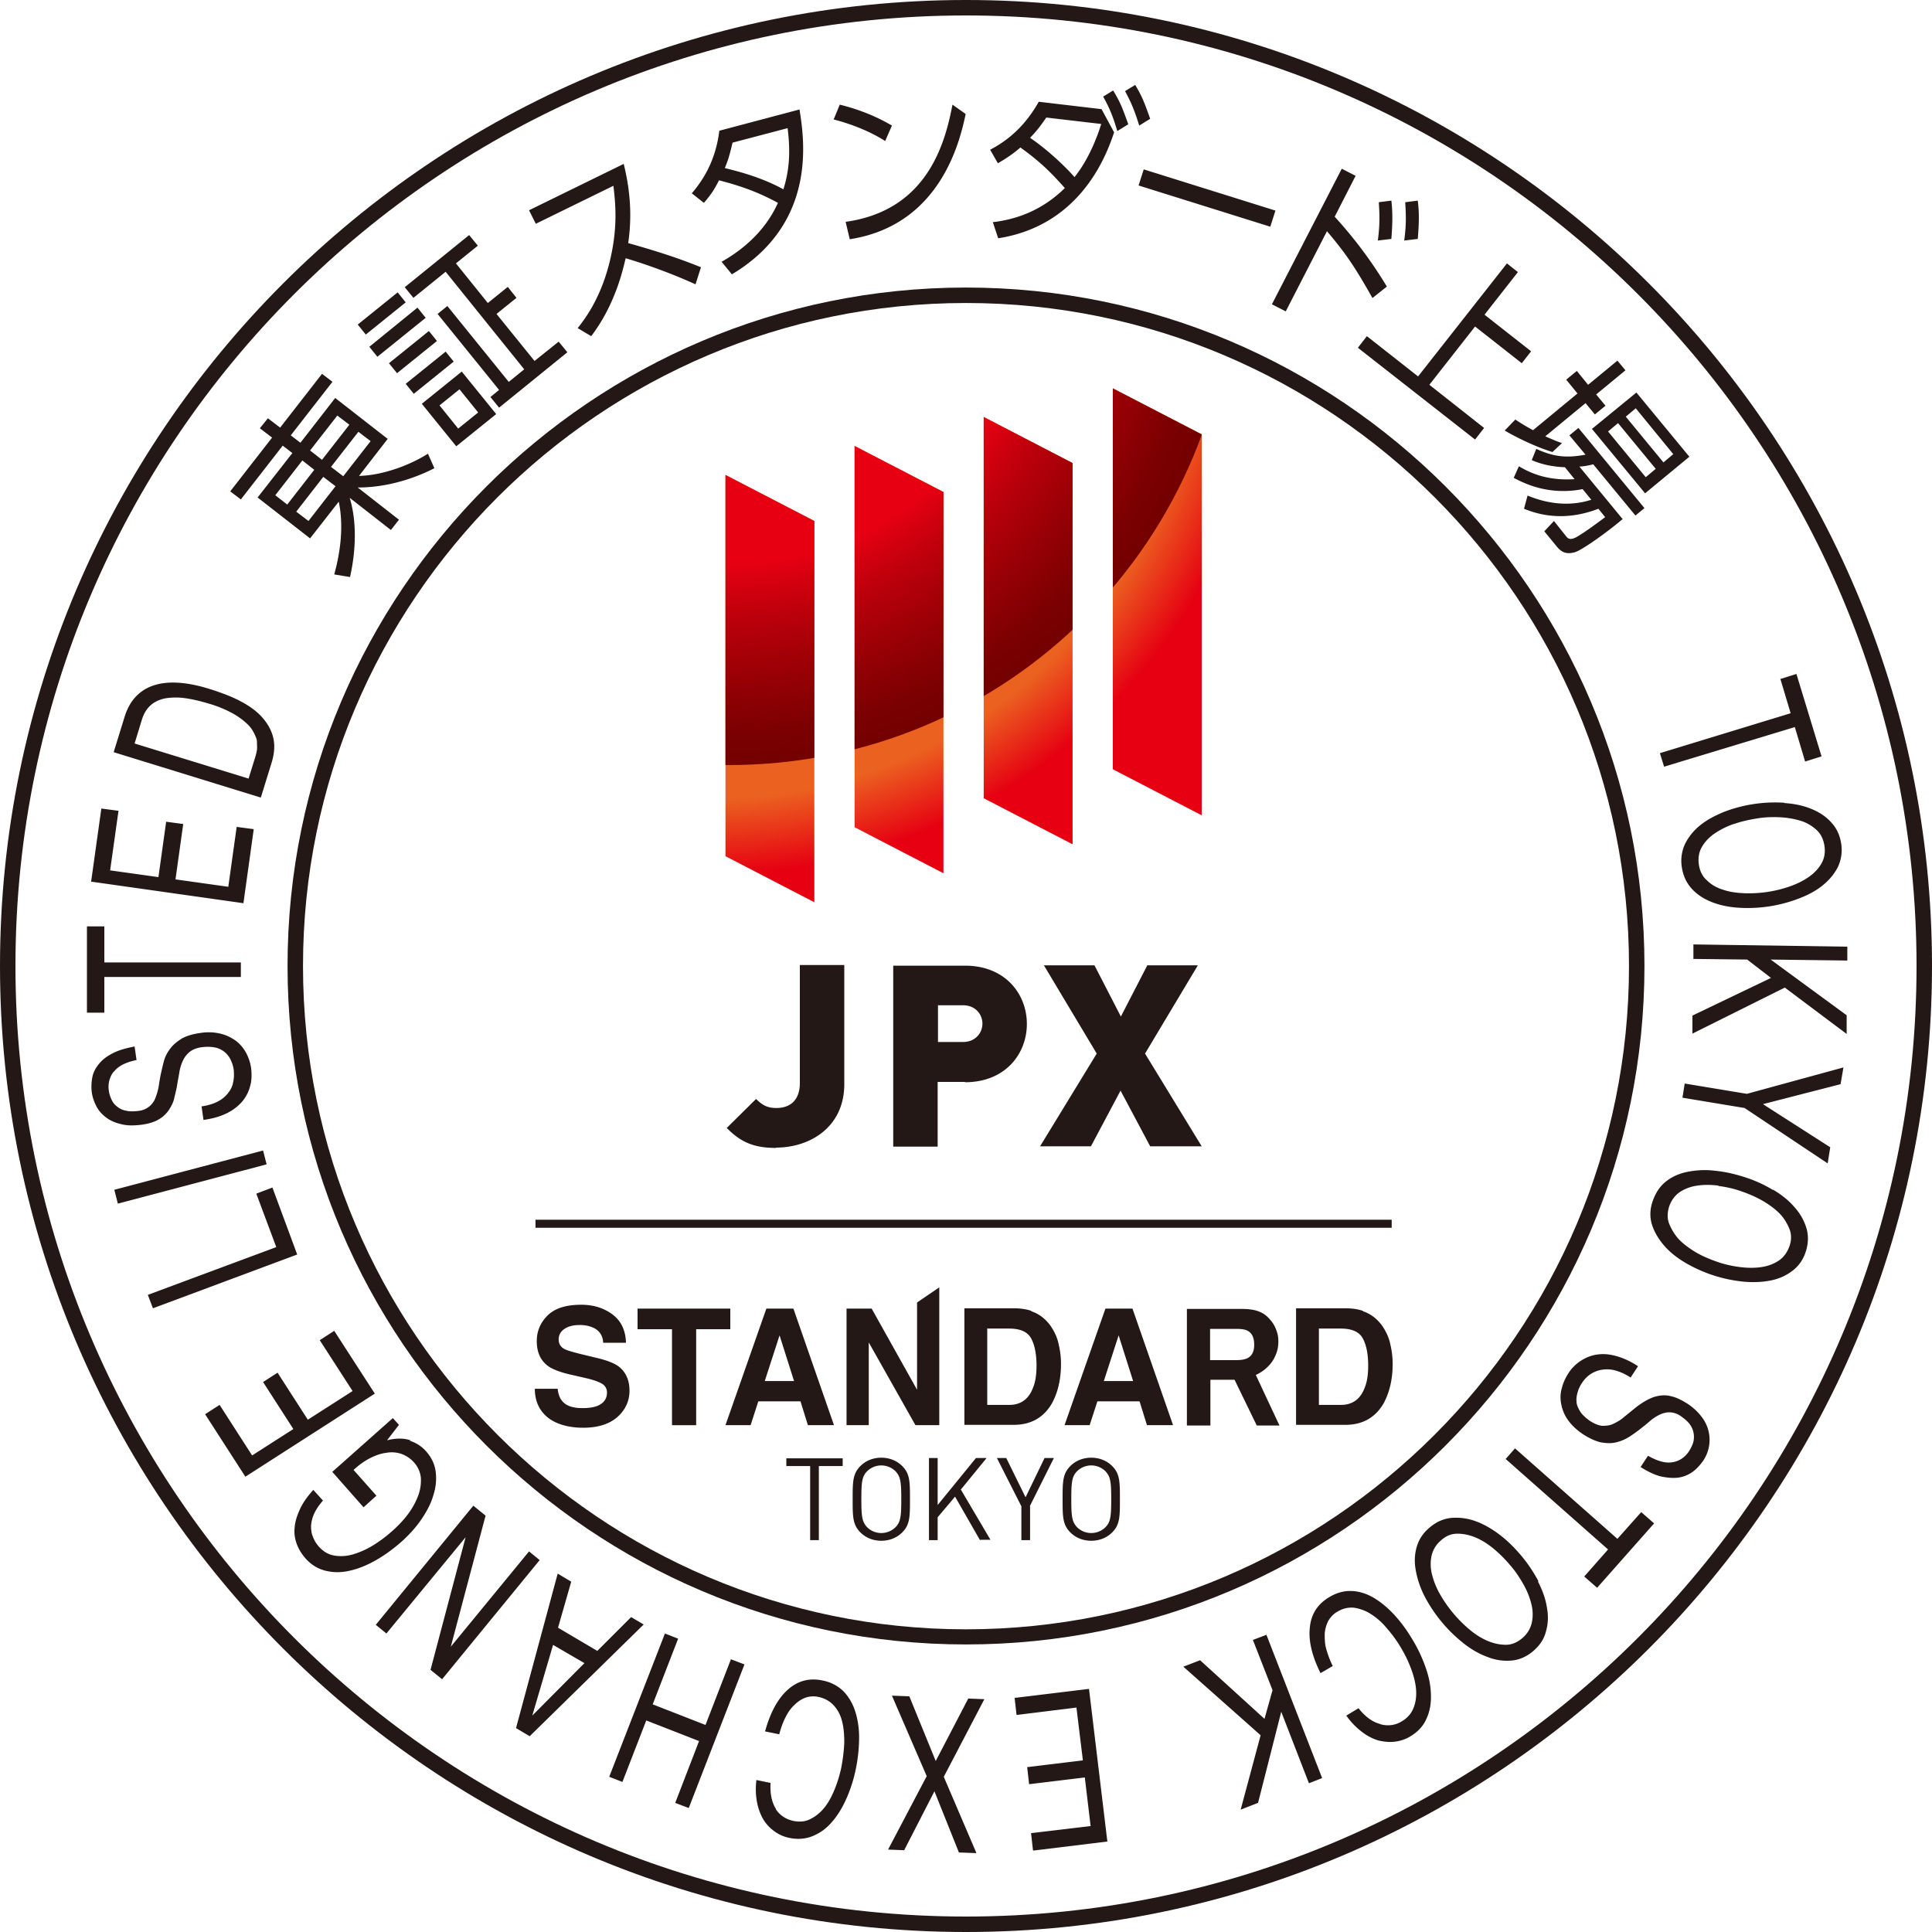 <svg xmlns="http://www.w3.org/2000/svg" viewBox="0 0 60 60"><defs><radialGradient id="e" cx="21.96" cy="9.52" fx="21.96" fy="9.52" r="23.54" gradientTransform="rotate(.37 21.71 9.221)" gradientUnits="userSpaceOnUse"><stop offset=".65" stop-color="#eb6120"/><stop offset=".75" stop-color="#e60012"/></radialGradient><radialGradient id="f" cx="22.63" cy="8.12" fx="22.63" fy="8.12" r="15.64" gradientUnits="userSpaceOnUse"><stop offset=".6" stop-color="#e60012"/><stop offset=".71" stop-color="#bb000b"/><stop offset=".84" stop-color="#940005"/><stop offset=".94" stop-color="#7b0001"/><stop offset="1" stop-color="#730000"/></radialGradient><clipPath id="d"><path d="M25.29 28.02l-2.76-1.43V14.75l2.76 1.43v11.84zm4.01-.9l-2.76-1.43V13.85l2.76 1.43v11.84zm4.01-.9l-2.76-1.43V12.95l2.76 1.43v11.84zm4.01-.9l-2.76-1.43V12.06l2.76 1.43v11.84z" fill="none"/></clipPath><style>.j{fill:#231815}</style></defs><g id="b"><g id="c"><path class="j" d="M30 60C13.46 60 0 46.54 0 30S13.46 0 30 0s30 13.46 30 30-13.46 30-30 30zM30 .48C13.72.48.48 13.72.48 30S13.72 59.52 30 59.52 59.52 46.28 59.52 30 46.28.48 30 .48z"/><path class="j" d="M30 51.07C18.38 51.07 8.93 41.62 8.93 30S18.38 8.93 30 8.93 51.07 18.38 51.07 30 41.62 51.07 30 51.07zm0-41.66C18.64 9.41 9.41 18.65 9.41 30S18.65 50.6 30 50.6 50.59 41.36 50.59 30 41.36 9.41 30 9.41z"/><path class="j" d="M10.33 11.85l-1.3 1.67.3.23 1.08-1.39 1.63 1.27-.89 1.15c.79-.02 1.64-.37 2.14-.69l.2.45c-.23.12-1.19.6-2.38.6l1.28 1-.25.32-1.28-1c.23.75.19 1.67.01 2.46l-.49-.08c.21-.76.29-1.55.14-2.26l-.89 1.14L8 15.45l1.08-1.38-.3-.23-1.3 1.67-.33-.25 1.3-1.67-.38-.29.25-.31.38.29 1.3-1.67.33.25zm-1.78 3.53l.37.29.84-1.08-.37-.29-.84 1.08zm.65.51l.38.29.84-1.08-.38-.29-.84 1.08zm1.28-2.99l-.85 1.09.37.29.85-1.09-.37-.28zm.65.51l-.85 1.09.38.29.85-1.09-.38-.29zm1.22-4.33l.25.31-1.24 1-.25-.31 1.24-1zm.62.48l.25.31-1.5 1.21-.25-.31 1.5-1.22zm.35.72l.25.31-1.24 1-.25-.31 1.24-1zm.57-.78l1.91 2.36.48-.39-2.44-3.03-1 .81-.27-.33 2-1.62.27.33-.68.55.99 1.23.62-.5.27.34-.62.5 1.18 1.46.75-.6.27.33-2.12 1.72-.27-.33.27-.22-1.91-2.36.32-.26zm-.05 1.42l.25.31-1.24 1-.25-.31 1.24-1zm.5.62l1.07 1.32-1.24 1-1.07-1.32 1.24-1zm-.07.55l-.62.5.58.72.62-.5-.58-.72zm5.1-7c.27 1.09.22 1.89.14 2.46 1.11.31 1.74.54 2.26.75l-.17.53c-1.01-.46-1.96-.75-2.17-.81-.09.38-.33 1.45-1.07 2.42l-.42-.25c.29-.36.76-1.03 1.02-2.17.22-.97.16-1.67.09-2.25l-2.41 1.18-.21-.42 2.94-1.44zm2.11.92c.47-.55.76-1.16.86-1.95l2.49-.66c.14.9.57 3.52-2.1 5.12l-.32-.39c.74-.42 1.38-1.01 1.75-1.83-.5-.27-1.01-.49-1.83-.7-.1.19-.19.38-.47.7l-.38-.3zm1.27-1.58c-.1.43-.15.57-.24.79.58.14 1.22.33 1.82.66.15-.49.24-1.04.13-1.9l-1.71.45zm4.74-.05c-.31-.2-.86-.48-1.6-.67l.19-.46c.9.22 1.48.57 1.62.65l-.21.48zm-1.23 2.51c2.5-.35 3.08-2.37 3.32-3.64l.41.29c-.17.8-.76 3.45-3.6 3.89l-.13-.55zm4.57.01c.86-.1 1.61-.44 2.24-1.06-.49-.55-.8-.84-1.38-1.26-.15.13-.35.29-.7.49l-.24-.42c.69-.36 1.16-.87 1.51-1.49l1.95.23.39.72c-.2.59-.97 2.88-3.6 3.29l-.16-.48zm1.67-3.26c-.23.34-.34.46-.51.64.56.38 1.11.91 1.38 1.22.49-.61.75-1.39.83-1.65l-1.71-.2zm2.07-.83c.23.38.29.55.47 1.05l-.34.21c-.14-.46-.23-.69-.44-1.07l.31-.19zm.68-.18c.22.36.3.58.47 1.06l-.34.21c-.14-.45-.24-.7-.44-1.07l.31-.19zm4.36 3.91l-.16.5-4.09-1.28.16-.5 4.09 1.28zm3.01 2.71c-.52-.92-.8-1.35-1.41-2.07l-1.28 2.49-.43-.22 2.17-4.21.43.22-.65 1.27a13.6 13.6 0 011.62 2.17l-.44.35zm.59-3.02c.05.42.03.8 0 1.19l-.42.05c.06-.46.06-.74.03-1.19l.39-.05zm.82 0c.05.38.04.72 0 1.19l-.42.05c.06-.47.06-.72.03-1.19l.39-.05zm2.07 3.54l1.45 1.14-.29.37-1.45-1.14-1.42 1.81 1.7 1.34-.28.36-3.64-2.85.28-.36 1.59 1.25 2.76-3.51.34.27-1.05 1.34zm2.12 4.27c-.46-.14-1.05-.41-1.49-.67l.33-.34c.14.09.29.19.55.33l1.38-1.14-.35-.43.33-.27.35.43.91-.75.25.3-.91.75.29.35-.33.27-.29-.35-1.25 1.03c.25.11.39.17.52.21l-.3.28zm2.16 2.09c-.42.36-1.22.94-1.47 1.02-.16.04-.35.07-.54-.15l-.41-.5.3-.32.39.49c.09.11.2.06.29.02.16-.09.39-.24.91-.63l-.21-.26c-.81.31-1.58.3-2.31 0l.11-.41c.75.31 1.42.31 1.98.13l-.27-.33c-1.08.21-1.85-.2-2.14-.35l.16-.36c.29.17.83.46 1.73.4l-.3-.37c-.52-.02-.84-.14-1.03-.22l.14-.35c.55.25.93.29 1.53.18l-.5-.6.28-.23 2.05 2.49-.28.23-1.31-1.59c-.17.04-.27.06-.43.07l1.35 1.64zm2.09-1.95l-1.38 1.14-1.65-2 1.38-1.13 1.65 2zm-1.05.38l-1.17-1.42-.31.26 1.17 1.42.31-.26zm.55-.45l-1.17-1.43-.31.26 1.17 1.42.31-.26zm3.31 6.98l.51-.16.78 2.56-.51.16-.32-1.07-4.06 1.23-.13-.42 4.06-1.24-.32-1.07zm.14 3.85c.31.02.59.08.83.18.25.1.46.24.62.42.17.18.27.4.31.66.04.26 0 .5-.1.72-.11.22-.27.41-.48.58s-.46.3-.75.41a4.433 4.433 0 01-1.86.28c-.31-.02-.59-.08-.84-.18-.25-.1-.46-.24-.62-.42-.16-.18-.26-.4-.3-.66-.04-.26 0-.5.1-.72.11-.22.26-.41.47-.58.21-.17.46-.3.75-.42a4.433 4.433 0 011.86-.28zm-1.58.65c-.23.08-.42.18-.6.3-.17.12-.3.26-.39.42-.09.16-.12.34-.09.54s.11.37.25.49c.13.13.3.23.5.29.2.07.42.1.66.11a3.867 3.867 0 001.41-.21c.23-.08.43-.18.6-.3.17-.12.3-.26.39-.42.09-.16.12-.34.09-.54s-.11-.37-.24-.49-.3-.23-.5-.29-.42-.1-.66-.11-.48 0-.71.04c-.24.04-.47.09-.7.17zm3.53 4.24l-2.38-.03 2.36 1.73v.58l-1.92-1.44-2.87 1.43v-.56L55 30.37l-.74-.57-1.67-.02v-.45l4.78.07v.44zm-5.12 4.26l.07-.44 1.93.32 3-.82-.09.52-2.41.62 2.09 1.34-.08.5-2.58-1.72-1.93-.32zm2.82 2.86c.27.16.49.34.66.54.18.2.3.42.37.65.07.23.06.48-.02.73s-.22.45-.42.6-.42.25-.69.3c-.26.05-.55.06-.85.03a4.42 4.42 0 01-1.79-.59c-.27-.16-.49-.34-.66-.54s-.3-.42-.37-.65c-.07-.23-.06-.48.03-.73s.22-.45.41-.6c.19-.15.42-.25.68-.3.26-.05.55-.07.85-.03.31.03.61.1.92.2.31.1.6.23.86.39zm-1.7-.13c-.24-.03-.46-.03-.66 0-.21.03-.39.1-.54.2-.15.1-.26.25-.33.44-.06.19-.07.38 0 .55s.17.34.31.49c.15.15.33.28.53.4.21.12.43.21.66.29s.46.13.7.16c.24.03.46.03.66 0 .21-.03.39-.1.54-.2s.26-.25.33-.44.07-.38 0-.55-.17-.34-.31-.48c-.15-.15-.33-.28-.54-.4-.21-.12-.43-.21-.66-.29-.23-.08-.46-.13-.7-.16zm-1.42 8.59c.21-.04.38-.15.51-.35.05-.08.09-.16.12-.25a.654.654 0 00-.09-.56c-.06-.09-.16-.18-.29-.27a.64.64 0 00-.35-.12c-.11 0-.22.03-.32.08s-.21.12-.31.21-.21.17-.32.26c-.11.08-.23.17-.35.24s-.25.12-.39.15-.3.02-.46-.01c-.16-.04-.34-.12-.54-.25-.21-.14-.37-.3-.48-.46s-.17-.33-.2-.5c-.03-.17-.02-.33.03-.49.04-.16.11-.3.19-.43.1-.16.23-.29.38-.39.15-.1.31-.17.5-.2s.38-.02.6.04c.22.06.45.16.69.32l-.23.35c-.17-.11-.33-.18-.48-.22-.15-.04-.29-.04-.42-.02a.89.89 0 00-.61.41.96.96 0 00-.13.27c-.03.1-.05.2-.04.3 0 .1.05.21.11.31s.17.2.31.3c.14.09.27.14.38.15.12 0 .24-.01.34-.06s.22-.11.32-.2l.32-.26c.11-.09.22-.17.34-.24s.24-.13.38-.16c.13-.03.28-.04.43 0 .15.03.32.11.51.23.2.13.35.28.46.43a1.159 1.159 0 01.03 1.35c-.1.14-.21.26-.34.35-.13.09-.28.15-.44.17-.17.02-.35 0-.54-.04-.19-.05-.4-.15-.62-.29l.23-.35c.3.17.55.24.76.2zm-.98 1.55l.4.35-1.77 2-.4-.35.74-.84-3.18-2.81.29-.33 3.18 2.81.74-.83zm-3.21 2.15c.14.27.24.54.28.81.05.26.04.51-.03.75-.06.24-.2.44-.4.61-.2.17-.43.27-.67.29-.24.02-.49-.01-.74-.11-.25-.09-.5-.23-.74-.42a4.546 4.546 0 01-1.21-1.45c-.14-.27-.23-.54-.28-.81s-.04-.51.03-.75c.07-.23.2-.43.41-.6.2-.17.43-.27.67-.29.24-.02.49.01.74.1.25.09.5.23.75.42s.47.41.68.66.38.51.53.79zm-1.37-1.01c-.18-.15-.37-.27-.56-.35-.19-.08-.38-.12-.57-.12-.19 0-.36.07-.51.21a.87.87 0 00-.29.47c-.04.18-.04.37.01.58.05.2.13.41.25.62a4.095 4.095 0 00.92 1.1c.18.15.37.27.56.35s.38.12.57.12c.19 0 .36-.08.51-.21a.87.87 0 00.29-.47c.04-.18.04-.37-.01-.58-.05-.2-.13-.41-.25-.62-.12-.21-.25-.41-.41-.59-.15-.18-.32-.35-.51-.51zm-3.51 5.45c.23.06.45.03.65-.09.17-.1.29-.23.36-.4.07-.16.1-.35.09-.55-.01-.2-.06-.41-.14-.64-.08-.22-.18-.44-.31-.66a3.91 3.91 0 00-.45-.63 2.08 2.08 0 00-.5-.45c-.17-.11-.34-.17-.52-.2a.818.818 0 00-.52.12c-.13.07-.22.17-.29.29-.06.12-.1.25-.11.4 0 .15 0 .31.05.48s.11.34.2.52l-.38.22c-.27-.54-.38-1.02-.33-1.43.04-.41.25-.73.62-.94.22-.13.45-.19.68-.18.23.01.46.08.68.21.22.13.44.31.65.54.21.23.4.49.58.8.18.3.31.6.41.9s.14.58.14.84-.05.5-.16.72c-.1.21-.27.38-.49.51-.15.09-.31.14-.48.16-.17.02-.34 0-.51-.04a1.58 1.58 0 01-.51-.27c-.17-.13-.33-.29-.48-.5l.38-.23c.21.27.44.43.67.49zm-2.23 1.83l-.86-2.22-.72 2.83-.54.21.62-2.31-2.4-2.13.52-.2 2 1.82.25-.89-.61-1.56.42-.16 1.73 4.45-.41.16zm-8.57 2.08l-.06-.53 1.85-.22-.18-1.51-1.73.21-.06-.53 1.73-.21-.2-1.64-1.86.23-.06-.53 2.31-.28.57 4.74-2.29.28zm-1.77.09l-.53-.02-.76-1.9-.94 1.83-.5-.02 1.2-2.28-1.08-2.5.54.02.82 2.01 1.01-1.94.5.02-1.26 2.41 1.01 2.36zm-6.22-1.37c.13.2.32.32.55.37.2.04.38.02.53-.06.16-.08.3-.19.43-.35.13-.16.23-.35.32-.57.09-.22.16-.45.21-.69.05-.27.08-.52.09-.77 0-.25-.02-.47-.07-.66-.05-.2-.14-.36-.26-.49s-.28-.22-.47-.26a.767.767 0 00-.4.02c-.13.05-.24.12-.35.23-.11.1-.2.23-.28.39s-.14.33-.19.52l-.44-.09c.16-.58.39-1.01.7-1.29.31-.28.67-.38 1.09-.29.25.05.46.16.63.32.16.16.29.37.37.61.08.24.13.52.13.83 0 .31-.03.63-.1.98-.07.34-.17.65-.3.94-.13.29-.28.53-.45.72-.17.2-.37.34-.59.43s-.46.11-.71.06c-.17-.03-.33-.1-.47-.2-.14-.1-.26-.22-.35-.37s-.16-.33-.2-.54c-.04-.21-.05-.44-.02-.69l.44.09c-.02.34.04.61.17.81zm-3.12-.19l.74-1.92-1.64-.64-.74 1.91-.41-.16 1.73-4.45.41.16-.79 2.04 1.64.64.79-2.04.42.16-1.73 4.46-.42-.16zm-4.94-2.34l1.29-4.78.42.25-.41 1.43 1.22.72 1.05-1.05.39.23-3.54 3.47-.42-.25zm1.15-2.58l-.65 2.21 1.62-1.63-.98-.57zm-3.81.79l1.09-4.12L12 50.73l-.33-.27 3.03-3.7.38.31L14 51.14l2.43-2.96.33.27-3.03 3.7-.37-.3zm-.65-7.12c.21.07.38.18.51.33.17.19.27.4.3.63.03.24.01.48-.07.73-.07.25-.2.5-.37.75-.17.25-.37.47-.6.68-.26.23-.53.43-.81.59-.28.16-.55.27-.82.33-.26.06-.51.06-.75 0s-.44-.18-.62-.38c-.12-.14-.21-.28-.27-.44-.06-.16-.09-.33-.07-.51.01-.18.07-.37.16-.57.09-.2.23-.4.42-.61l.3.33c-.12.14-.21.27-.27.4-.06.13-.09.26-.1.38 0 .12.01.24.06.35.04.11.1.21.19.31.14.15.29.24.48.27.18.03.38.02.58-.04.2-.06.41-.15.62-.28.21-.13.41-.28.6-.45.19-.17.35-.34.49-.53s.24-.38.31-.57c.07-.19.09-.37.08-.55a.84.84 0 00-.21-.47.949.949 0 00-.4-.27.934.934 0 00-.47-.03c-.17.02-.33.08-.51.17-.17.09-.34.21-.5.36l.71.8-.4.36-.97-1.1 1.88-1.67.19.21-.37.48c.27-.07.52-.07.73 0zm-6.35-.82l.45-.29 1.01 1.57 1.28-.82-.94-1.46.45-.29.94 1.46 1.39-.89-1.02-1.58.45-.29 1.26 1.95-4.02 2.58-1.25-1.94zM4.6 40.21l3.98-1.48-.62-1.66.5-.19.77 2.08-4.48 1.67-.16-.42zm-1.05-3.26l4.62-1.22.11.43-4.62 1.22-.11-.43zm-.02-3.67a.77.77 0 00-.15.59c.01.09.04.18.08.27s.09.16.17.22c.07.06.16.11.27.13.11.03.24.03.4.01a.627.627 0 00.53-.41c.04-.11.08-.23.1-.36s.04-.27.07-.4.06-.27.1-.41c.04-.13.11-.26.2-.37.09-.12.21-.21.35-.3.15-.08.34-.14.57-.17.25-.04.47-.02.66.03.19.05.35.14.48.24.13.11.23.24.3.38s.12.3.14.45c.02.19.02.37-.03.54-.04.17-.12.33-.24.48-.12.14-.28.27-.48.37-.2.1-.44.17-.73.21l-.06-.42c.2-.03.37-.08.5-.15.14-.07.24-.16.32-.26.08-.1.14-.21.16-.34.03-.12.03-.25.02-.37-.01-.1-.04-.2-.08-.29-.04-.1-.1-.18-.17-.25a.732.732 0 00-.29-.16c-.12-.03-.26-.04-.44-.02-.16.02-.29.07-.38.14-.09.07-.17.17-.22.28-.05.11-.09.23-.11.36-.02.13-.05.27-.07.4-.02.14-.06.27-.09.41s-.1.26-.17.37c-.08.11-.18.21-.32.29-.14.08-.31.13-.53.16-.24.03-.45.03-.63-.02-.18-.04-.34-.11-.47-.21-.13-.1-.23-.21-.3-.35-.07-.14-.12-.28-.14-.43-.02-.17-.01-.33.02-.48s.11-.29.22-.42.25-.23.43-.32.4-.15.66-.2l.06.42c-.34.07-.57.19-.7.36zm-.29-1.83H2.7v-2.68h.54v1.12h4.24v.45H3.24v1.11zm-.09-6.34l.53.07-.26 1.85 1.5.21.24-1.72.53.07-.24 1.72 1.64.23.26-1.86.53.07-.32 2.3-4.73-.67.32-2.29zm.72-2.85c.15-.49.45-.82.89-.97.44-.15 1.03-.12 1.76.11.38.12.72.25.99.4.28.15.5.32.66.51s.27.39.32.62c.05.23.03.47-.05.74l-.34 1.1-4.57-1.41.34-1.1zm4.07 1.21s.03-.11.04-.18 0-.16 0-.25-.05-.19-.1-.29-.13-.21-.25-.31c-.11-.1-.26-.21-.45-.31s-.42-.2-.7-.28c-.27-.08-.52-.14-.75-.17s-.43-.02-.61.01c-.18.04-.33.11-.45.22s-.21.26-.27.46l-.22.72 3.54 1.09.22-.71zm9.38 19.67c.02.17.07.29.14.37.12.15.33.22.63.22.18 0 .32-.02.44-.06.21-.08.32-.22.32-.42a.31.31 0 00-.16-.28c-.1-.06-.27-.12-.49-.17l-.39-.09c-.38-.08-.64-.18-.78-.28-.24-.17-.36-.43-.36-.78 0-.32.12-.59.35-.81s.58-.32 1.03-.32c.38 0 .7.1.97.3.27.2.41.5.42.88h-.71a.502.502 0 00-.29-.46.986.986 0 00-.44-.09c-.2 0-.35.04-.47.12-.12.08-.18.19-.18.33 0 .13.06.23.17.29.07.04.23.09.47.15l.62.15c.27.07.48.15.62.26.21.17.32.42.32.74s-.13.6-.38.82c-.25.22-.61.33-1.06.33s-.84-.11-1.1-.32-.4-.51-.4-.89h.71zm6.48-2.5h.84l1.26 3.62h-.81l-.23-.74h-1.31l-.24.74h-.78l1.27-3.62zm-.05 2.25h.91l-.45-1.42-.46 1.42zm2.54-2.25h.78l1.41 2.52v-2.71l.69-.47v4.28h-.74l-1.45-2.57v2.57h-.69v-3.62zm5.73.08c.25.08.45.24.61.46.12.18.21.37.25.58.05.21.07.41.07.6 0 .48-.1.89-.28 1.22-.26.45-.66.67-1.19.67h-1.53v-3.62h1.53c.22 0 .4.03.55.08zm-1.36.55v2.36h.69c.35 0 .6-.18.73-.53.08-.19.11-.42.11-.69 0-.37-.06-.65-.17-.85-.11-.2-.34-.3-.68-.3h-.69zm3.67-.63h.84l1.26 3.62h-.81l-.23-.74h-1.31l-.24.74h-.78l1.27-3.62zm-.05 2.25h.91l-.45-1.42-.46 1.42zm8.04-2.17c.25.08.45.24.61.46.12.18.21.37.25.58.05.21.07.41.07.6 0 .48-.1.89-.28 1.22-.26.45-.66.67-1.19.67h-1.53v-3.62h1.53c.22 0 .4.03.55.08zm-1.36.55v2.36h.69c.35 0 .6-.18.73-.53.08-.19.11-.42.11-.69 0-.37-.06-.65-.17-.85-.11-.2-.34-.3-.68-.3h-.69zm-18.28-.63v.64h-1.06v2.98h-.75v-2.98H19.8v-.64h2.88zm17.05 3.62L39 42.7c.42-.19.57-.52.57-.52.09-.17.13-.33.13-.51a.92.92 0 00-.07-.38.923.923 0 00-.18-.3c-.09-.11-.2-.2-.33-.25-.13-.06-.32-.09-.56-.09h-1.7v3.62h.73v-1.42h.75l.69 1.42h.71zm-2.14-2.99h.82c.15 0 .27.02.34.06.14.08.2.22.2.44 0 .2-.07.34-.21.41-.08.04-.2.06-.36.06h-.8v-.97zm-12.16 4.26v2.3h-.27v-2.3h-.74v-.24h1.75v.24h-.74zm2.59 2.06c-.17.17-.4.26-.65.26s-.48-.09-.65-.26c-.24-.24-.24-.49-.24-1.03s0-.79.24-1.03c.17-.17.4-.26.65-.26s.48.09.65.26c.24.24.24.49.24 1.03s0 .79-.24 1.03zm-.21-1.9a.628.628 0 00-.88 0c-.16.16-.18.34-.18.87s.02.7.18.87a.628.628 0 00.88 0c.16-.16.18-.34.18-.87s-.02-.7-.18-.87zm2.63 2.15l-.78-1.36-.54.64v.71h-.27v-2.55h.27v1.46l1.19-1.46h.33l-.8.98.92 1.56h-.32zm1.55-1.06v1.05h-.27v-1.05l-.76-1.5h.29l.6 1.22.59-1.22h.29l-.75 1.5zm2.55.81c-.17.17-.4.26-.65.26s-.48-.09-.65-.26c-.24-.24-.24-.49-.24-1.03s0-.79.24-1.03c.17-.17.4-.26.65-.26s.48.09.65.26c.24.24.24.49.24 1.03s0 .79-.24 1.03zm-.21-1.9a.628.628 0 00-.88 0c-.16.16-.18.34-.18.87s.02.7.18.87a.628.628 0 00.88 0c.16-.16.18-.34.18-.87s-.02-.7-.18-.87zm-17.7-7.81h26.59v.25H16.63zm7.47-2.23c-.66 0-1.08-.16-1.53-.62l.91-.9c.18.17.32.28.63.28.43 0 .73-.24.73-.78v-3.66h1.38v3.7c0 1.33-1.06 1.97-2.12 1.97zm5.87-2.05h-.85v2.01h-1.38v-5.62h2.23c1.25 0 1.92.88 1.92 1.81s-.67 1.81-1.92 1.81zm-.06-2.38h-.78v1.14h.78c.38 0 .6-.28.6-.57s-.22-.57-.6-.57zm5.81 4.38l-.92-1.73-.92 1.73H32.3l1.76-2.88-1.64-2.74h1.57l.82 1.59.82-1.59h1.57l-1.64 2.74 1.76 2.88h-1.58z"/><g clip-path="url(#d)"><circle cx="21.96" cy="9.52" r="23.54" transform="rotate(-.37 21.65 9.361)" fill="url(#e)"/><path d="M38.27 8.12c0 8.63-6.96 15.64-15.64 15.64S7 16.76 7 8.12 14-7.51 22.63-7.51s15.64 7 15.64 15.64z" fill="url(#f)"/></g></g></g></svg>